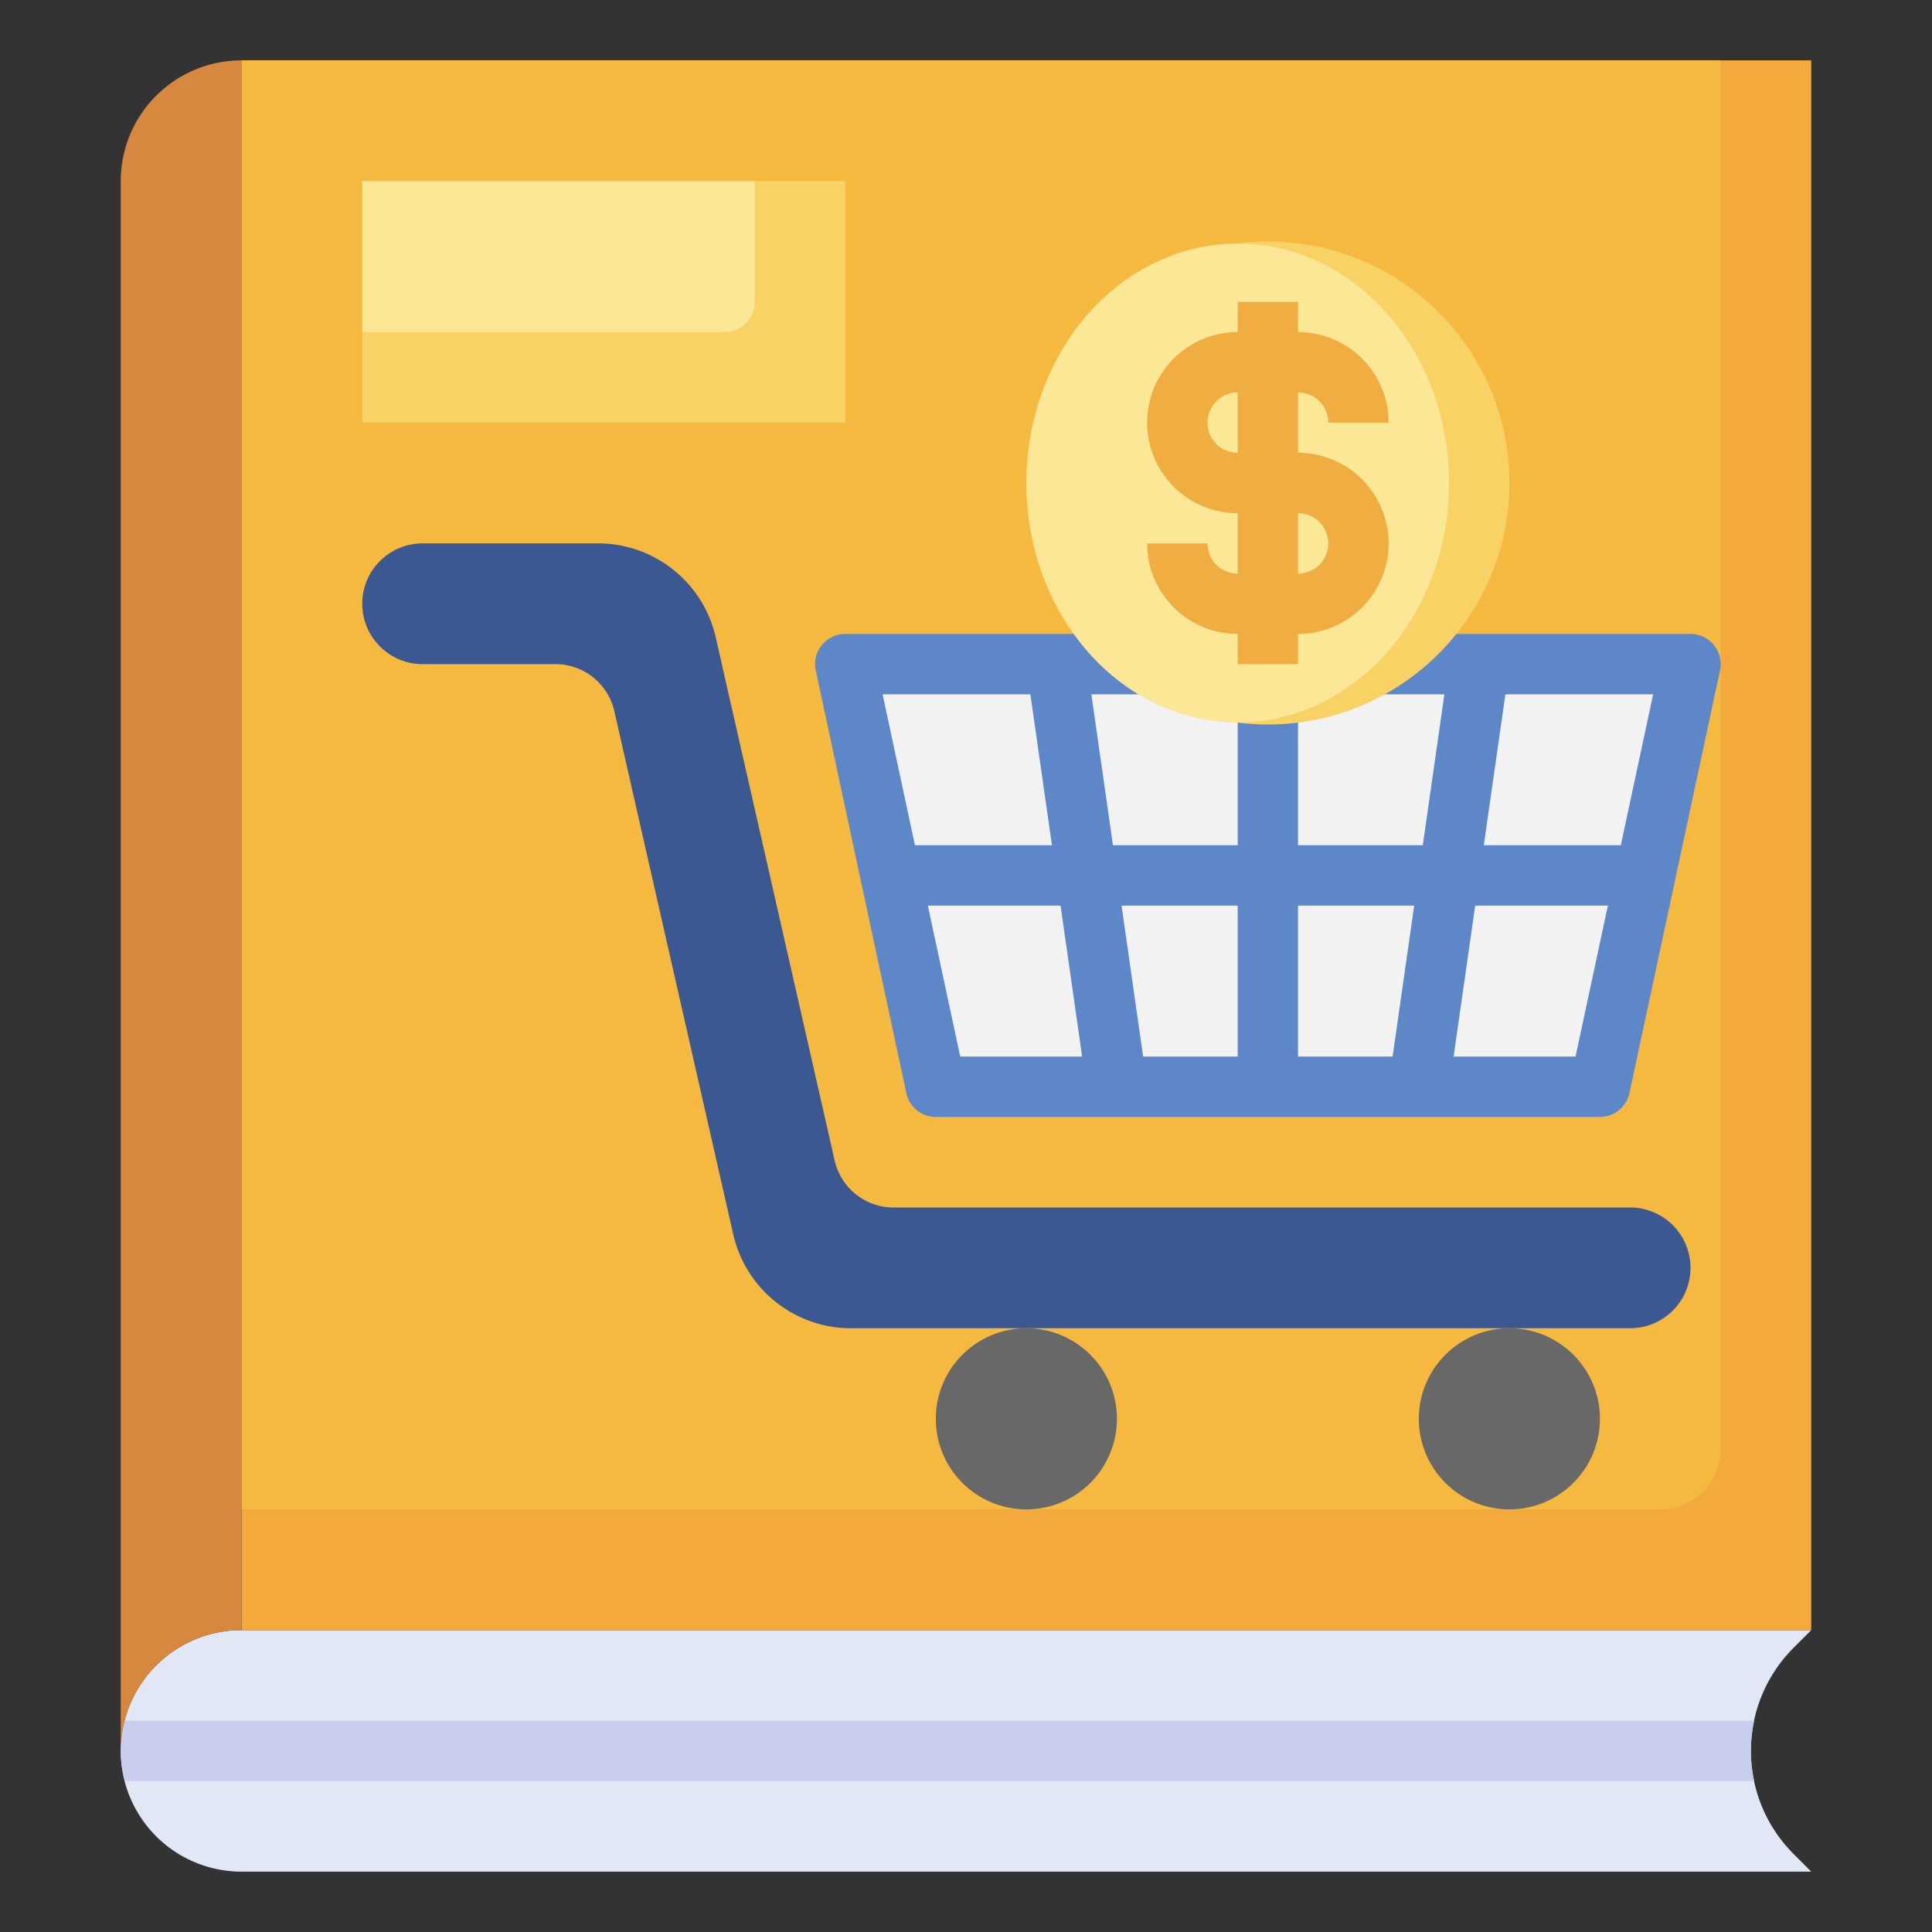<svg id="Layer_3" height="512" viewBox="0 0 64 64" width="512" xmlns="http://www.w3.org/2000/svg" data-name="Layer 3"><rect x="0" y="0" width="64" height="64" fill="#333333" stroke="none"/><path d="m60 62h-52a4 4 0 0 1 -4-4 4 4 0 0 1 4-4h52l-.586.586a4.828 4.828 0 0 0 -1.414 3.414 4.828 4.828 0 0 0 1.414 3.414z" fill="#e2e7f6"/><path d="m8 2h52v52h-52z" fill="#f4a93c"/><path d="m57 48v-46h-49v48h47a2 2 0 0 0 2-2z" fill="#f6b940"/><path d="m8 2v52a4 4 0 0 0 -4 4v-52a4 4 0 0 1 4-4z" fill="#d5883e"/><path d="m28 22.001 3 14h22l3-14z" fill="#f2f2f2"/><path d="m14 22h4.4a2 2 0 0 1 1.95 1.557l3.939 17.329a4 4 0 0 0 3.904 3.114h25.807a2 2 0 0 0 2-2 2 2 0 0 0 -2-2h-24.4a2 2 0 0 1 -1.951-1.557l-3.939-17.33a4 4 0 0 0 -3.904-3.113h-5.806a2 2 0 0 0 -2 2 2 2 0 0 0 2 2z" fill="#3b5892"/><path d="m56.777 21.371a1 1 0 0 0 -.777-.371h-28a1 1 0 0 0 -.977 1.209l3 14a1 1 0 0 0 .977.791h22a1 1 0 0 0 .978-.791l3-14a1 1 0 0 0 -.201-.838zm-3.086 6.629h-4.538l.715-5h4.895zm-12.691 2v5h-3.132l-.715-5zm-4.132-2-.715-5h4.847v5zm6.132 2h3.847l-.715 5h-3.132zm0-2v-5h4.847l-.715 5zm-8.868-5 .715 5h-4.538l-1.072-5zm-3.395 7h4.395l.715 5h-4.038zm21.455 5h-4.039l.715-5h4.395z" fill="#5e87ca"/><circle cx="34" cy="47" fill="#686868" r="3"/><circle cx="50" cy="47" fill="#686868" r="3"/><circle cx="42" cy="16" fill="#f9d266" r="8"/><ellipse cx="41" cy="16" fill="#fce797" rx="7" ry="7.931"/><path d="m43 15v-2a1 1 0 0 1 1 1h2a3 3 0 0 0 -3-3v-1h-2v1a3 3 0 0 0 0 6v2a1 1 0 0 1 -1-1h-2a3 3 0 0 0 3 3v1h2v-1a3 3 0 0 0 0-6zm-3-1a1 1 0 0 1 1-1v2a1 1 0 0 1 -1-1zm3 5v-2a1 1 0 0 1 0 2z" fill="#f0ae42"/><path d="m58 58a4.84 4.84 0 0 1 .11-1h-53.969a3.617 3.617 0 0 0 0 2h53.969a4.84 4.84 0 0 1 -.11-1z" fill="#c8cded"/><path d="m12 6h16v8h-16z" fill="#f9d266"/><path d="m25 10v-4h-13v5h12a1 1 0 0 0 1-1z" fill="#fce797"/></svg>